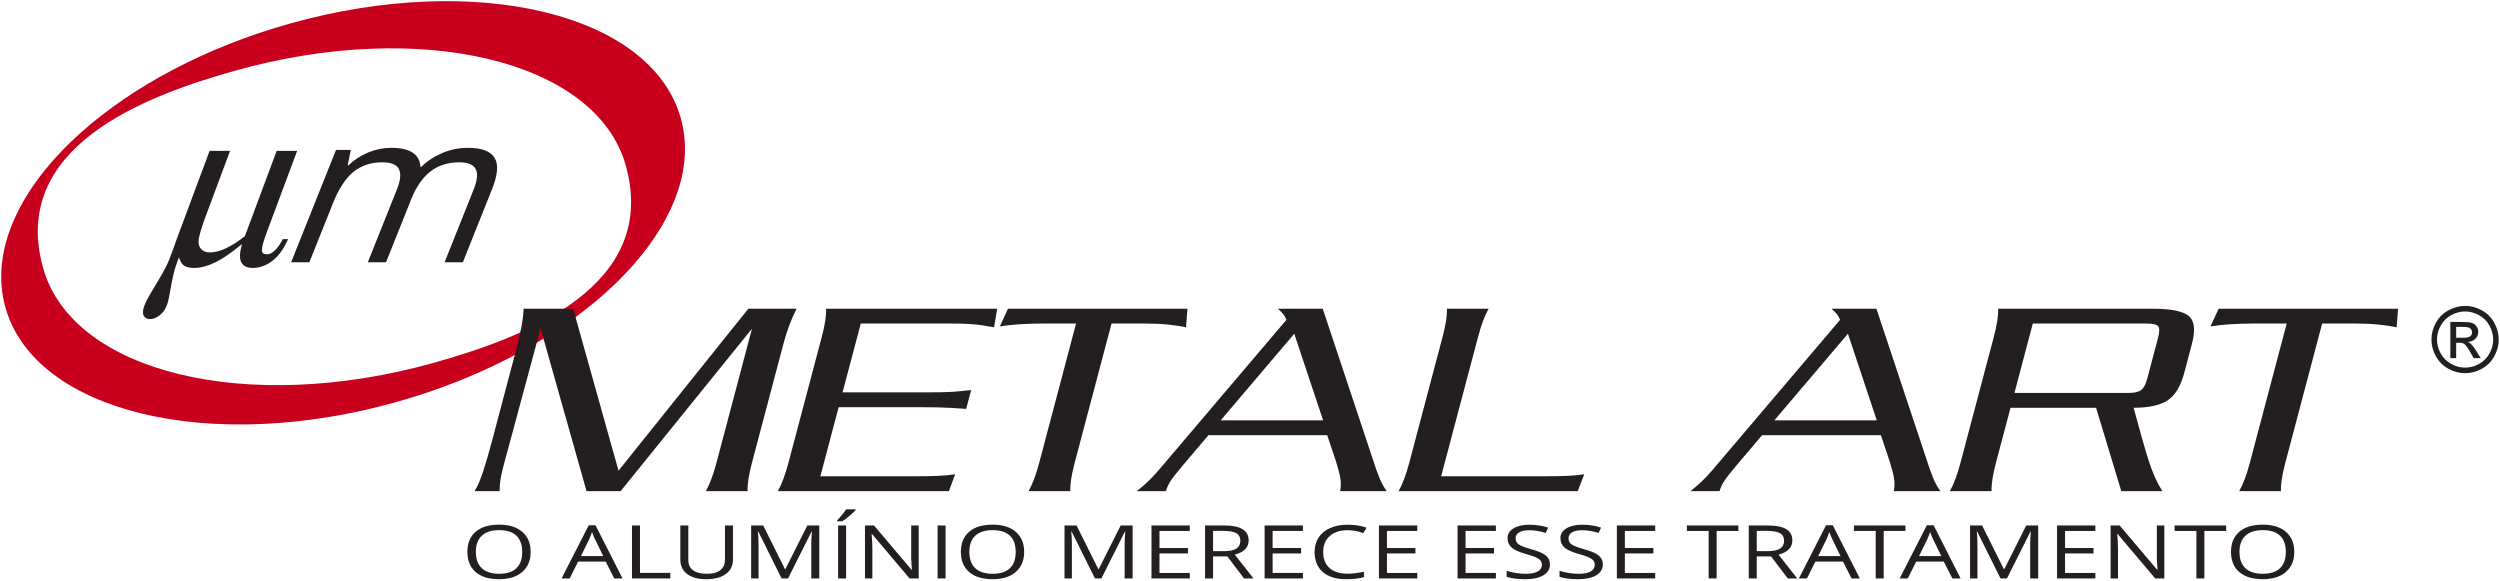 <?xml version="1.0" encoding="UTF-8" standalone="no"?>
<svg
   xmlns:dc="http://purl.org/dc/elements/1.1/"
   xmlns:cc="http://creativecommons.org/ns#"
   xmlns:rdf="http://www.w3.org/1999/02/22-rdf-syntax-ns#"
   xmlns:svg="http://www.w3.org/2000/svg"
   xmlns="http://www.w3.org/2000/svg"
   viewBox="0 0 1589.333 369.333"
   height="369.333"
   width="1589.333"
   xml:space="preserve"
   id="svg2"
   version="1.1"><defs
     id="defs6" /><g
     transform="matrix(1.333,0,0,-1.333,0,369.333)"
     id="g10"><g
       transform="scale(0.1)"
       id="g12"><path
         id="path14"
         style="fill:#231f20;fill-opacity:1;fill-rule:nonzero;stroke:none"
         d="m 11756.6,1311.83 c 26.9,0 53.2,-6.9 78.9,-20.76 25.6,-13.79 45.6,-33.61 59.9,-59.29 14.3,-25.77 21.5,-52.62 21.5,-80.49 0,-27.66 -7,-54.29 -21.2,-79.77 -14.1,-25.54 -33.8,-45.36 -59.3,-59.44 -25.4,-14.15 -52.1,-21.193 -79.8,-21.193 -27.8,0 -54.4,7.043 -79.9,21.193 -25.5,14.08 -45.3,33.9 -59.4,59.44 -14.2,25.48 -21.3,52.11 -21.3,79.77 0,27.87 7.2,54.72 21.5,80.49 14.5,25.68 34.5,45.5 60.1,59.29 25.7,13.86 52,20.76 79,20.76 z m 0,-26.56 c -22.6,0 -44.6,-5.81 -65.9,-17.35 -21.3,-11.54 -38,-28.09 -50.1,-49.57 -12,-21.49 -18.1,-43.84 -18.1,-67.06 0,-23.16 6,-45.29 17.8,-66.49 11.9,-21.19 28.4,-37.73 49.7,-49.57 21.2,-11.83 43.4,-17.78 66.6,-17.78 23.1,0 45.3,5.95 66.6,17.78 21.2,11.84 37.8,28.38 49.5,49.57 11.8,21.2 17.7,43.33 17.7,66.49 0,23.22 -6.1,45.57 -18,67.06 -12,21.48 -28.7,38.03 -50.1,49.57 -21.4,11.54 -43.3,17.35 -65.7,17.35 z m -70.5,-222.53 v 172.45 h 59.4 c 20.3,0 35,-1.6 44.1,-4.8 9.1,-3.19 16.3,-8.7 21.7,-16.69 5.4,-7.91 8.1,-16.33 8.1,-25.25 0,-12.56 -4.5,-23.59 -13.6,-32.88 -9,-9.36 -21,-14.59 -35.9,-15.75 6.1,-2.54 11,-5.59 14.6,-9.15 7,-6.75 15.5,-18.14 25.6,-34.18 l 21,-33.75 h -33.8 l -15.4,27.15 c -12,21.41 -21.8,34.83 -29.2,40.2 -5.1,3.92 -12.5,5.88 -22.3,5.81 h -16.4 v -73.16 z m 27.9,97.11 h 33.8 c 16.2,0 27.2,2.4 33.1,7.19 5.9,4.79 8.9,11.17 8.9,19.01 0,5.08 -1.5,9.65 -4.3,13.65 -2.8,4.06 -6.8,7.03 -11.8,9 -5.1,1.96 -14.3,2.97 -28,2.97 h -31.7 v -51.82" /><path
         id="path16"
         style="fill:#231f20;fill-opacity:1;fill-rule:nonzero;stroke:none"
         d="m 2530.86,138.582 c 0,-40.465 -13.32,-72.262 -39.81,-95.441 -26.57,-23.188 -63.48,-34.75 -110.8,-34.75 -48.31,0 -85.6,11.387 -111.79,34.156 -26.26,22.77 -39.43,54.859 -39.43,96.328 0,41.176 13.17,73.031 39.51,95.684 26.34,22.652 63.71,33.976 112.17,33.976 47.17,0 83.92,-11.504 110.42,-34.566 26.49,-23.067 39.73,-54.86 39.73,-95.387 z m -261.4,0.059 c 0,-34.215 9.42,-60.168 28.33,-77.864 18.99,-17.699 46.48,-26.547 82.46,-26.547 36.37,0 63.86,8.789 82.39,26.426 18.53,17.637 27.8,43.653 27.8,77.985 0,33.98 -9.19,59.757 -27.72,77.336 -18.45,17.578 -45.79,26.371 -82.01,26.371 -36.37,0 -63.93,-8.852 -82.92,-26.547 -18.91,-17.699 -28.33,-43.418 -28.33,-77.16" /><path
         id="path18"
         style="fill:#231f20;fill-opacity:1;fill-rule:nonzero;stroke:none"
         d="m 2929.49,11.934 -40.82,80.34 h -131.54 l -40.36,-80.34 h -38.59 l 129.71,253.769 h 32.09 L 2969,11.934 Z m -52.68,106.886 -38.21,78.278 c -4.9,9.91 -10.03,22.062 -15.24,36.457 -3.29,-11.032 -7.96,-23.184 -14.16,-36.457 l -38.59,-78.278 h 106.2" /><path
         id="path20"
         style="fill:#231f20;fill-opacity:1;fill-rule:nonzero;stroke:none"
         d="M 3014.02,11.934 V 264.645 h 38.13 V 38.477 h 144.64 v -26.543 h -182.77" /><path
         id="path22"
         style="fill:#231f20;fill-opacity:1;fill-rule:nonzero;stroke:none"
         d="M 3495.56,264.645 V 101.063 c 0,-28.786 -11.26,-51.434 -33.85,-67.954 -22.58,-16.457 -53.59,-24.719 -93.1,-24.719 -39.51,0 -70.06,8.32 -91.66,24.895 -21.59,16.637 -32.38,39.406 -32.38,68.488 v 162.872 h 38.13 V 99.766 c 0,-21.117 7.5,-37.281 22.43,-48.605 14.93,-11.266 36.91,-16.93 65.93,-16.93 27.72,0 49,5.664 63.94,17.047 14.93,11.328 22.43,27.609 22.43,48.786 v 164.582 h 38.13" /><path
         id="path24"
         style="fill:#231f20;fill-opacity:1;fill-rule:nonzero;stroke:none"
         d="M 3727.57,11.934 3616.23,235.973 h -1.75 c 2.06,-17.754 3.13,-38.875 3.13,-63.293 V 11.934 h -35.22 V 264.645 h 57.43 l 103.9,-208.469 h 1.76 l 104.83,208.469 h 56.96 V 11.934 h -38.13 V 174.742 c 0,18.699 1.08,38.992 3.14,60.879 h -1.76 L 3758.27,11.934 h -30.7" /><path
         id="path26"
         style="fill:#231f20;fill-opacity:1;fill-rule:nonzero;stroke:none"
         d="M 3997.17,11.934 V 264.645 h 38.13 V 11.934 Z m -4.75,277.191 c 7.2,7.137 14.93,15.746 23.2,25.895 8.35,10.144 14.86,18.937 19.61,26.429 h 45.32 v -3.601 c -6.58,-7.493 -16.38,-16.692 -29.4,-27.664 -12.94,-10.914 -24.27,-19.407 -33.85,-25.368 h -24.88 v 4.309" /><path
         id="path28"
         style="fill:#231f20;fill-opacity:1;fill-rule:nonzero;stroke:none"
         d="m 4381.47,11.934 h -43.49 L 4158.73,224 h -1.84 c 2.37,-24.895 3.6,-47.664 3.6,-68.43 V 11.934 h -35.22 V 264.645 h 43.03 L 4347.17,53.402 h 1.76 c -0.31,3.125 -0.92,13.094 -1.99,30.023 -1.08,16.875 -1.46,28.906 -1.15,36.219 v 145 h 35.68 V 11.934" /><path
         id="path30"
         style="fill:#231f20;fill-opacity:1;fill-rule:nonzero;stroke:none"
         d="M 4471.59,11.934 V 264.645 h 38.13 V 11.934 h -38.13" /><path
         id="path32"
         style="fill:#231f20;fill-opacity:1;fill-rule:nonzero;stroke:none"
         d="m 4884.45,138.582 c 0,-40.465 -13.32,-72.262 -39.82,-95.441 -26.57,-23.188 -63.47,-34.75 -110.79,-34.75 -48.32,0 -85.61,11.387 -111.79,34.156 -26.26,22.77 -39.44,54.859 -39.44,96.328 0,41.176 13.18,73.031 39.52,95.684 26.33,22.652 63.7,33.976 112.16,33.976 47.17,0 83.93,-11.504 110.42,-34.566 26.49,-23.067 39.74,-54.86 39.74,-95.387 z m -261.41,0.059 c 0,-34.215 9.42,-60.168 28.33,-77.864 18.99,-17.699 46.48,-26.547 82.47,-26.547 36.37,0 63.86,8.789 82.38,26.426 18.53,17.637 27.8,43.653 27.8,77.985 0,33.98 -9.19,59.757 -27.72,77.336 -18.45,17.578 -45.78,26.371 -82.01,26.371 -36.36,0 -63.93,-8.852 -82.92,-26.547 -18.91,-17.699 -28.33,-43.418 -28.33,-77.16" /><path
         id="path34"
         style="fill:#231f20;fill-opacity:1;fill-rule:nonzero;stroke:none"
         d="M 5222.04,11.934 5110.71,235.973 h -1.76 c 2.07,-17.754 3.14,-38.875 3.14,-63.293 V 11.934 h -35.22 V 264.645 h 57.43 L 5238.2,56.176 h 1.76 l 104.82,208.469 h 56.97 V 11.934 h -38.13 V 174.742 c 0,18.699 1.08,38.992 3.14,60.879 H 5365 L 5252.75,11.934 h -30.71" /><path
         id="path36"
         style="fill:#231f20;fill-opacity:1;fill-rule:nonzero;stroke:none"
         d="M 5674.41,11.934 H 5491.64 V 264.645 h 182.77 v -26.192 h -144.63 v -81.406 h 135.91 v -25.84 H 5529.78 V 38.125 h 144.63 V 11.934" /><path
         id="path38"
         style="fill:#231f20;fill-opacity:1;fill-rule:nonzero;stroke:none"
         d="M 5785.29,117.051 V 11.934 h -38.13 V 264.645 h 89.89 c 40.27,0 69.99,-5.961 89.13,-17.817 19.21,-11.859 28.87,-29.73 28.87,-53.562 0,-33.446 -21.98,-56.039 -65.93,-67.778 l 89.05,-113.554 h -45.1 l -79.4,105.117 z m 0,25.129 h 52.22 c 26.95,0 46.63,4.133 59.19,12.39 12.55,8.2 18.84,20.586 18.84,37.043 0,16.696 -6.36,28.727 -19.15,36.102 -12.78,7.375 -33.3,11.09 -61.56,11.09 h -49.54 V 142.18" /><path
         id="path40"
         style="fill:#231f20;fill-opacity:1;fill-rule:nonzero;stroke:none"
         d="M 6213.93,11.934 H 6031.15 V 264.645 h 182.78 v -26.192 h -144.64 v -81.406 h 135.91 v -25.84 H 6069.29 V 38.125 h 144.64 V 11.934" /><path
         id="path42"
         style="fill:#231f20;fill-opacity:1;fill-rule:nonzero;stroke:none"
         d="m 6427.1,241.992 c -35.99,0 -64.47,-9.265 -85.38,-27.726 -20.83,-18.524 -31.24,-43.828 -31.24,-75.981 0,-33.09 10.03,-58.633 30.17,-76.625 20.06,-18.051 48.78,-27.078 86.06,-27.078 22.82,0 48.93,3.188 78.26,9.5 V 18.301 c -22.74,-6.606 -50.77,-9.91 -84.15,-9.91 -48.32,0 -85.61,11.27 -111.79,33.859 -26.26,22.598 -39.44,54.684 -39.44,96.273 0,26.075 6.36,48.903 18.99,68.485 12.63,19.586 30.86,34.687 54.75,45.246 23.81,10.617 51.91,15.926 84.22,15.926 34.46,0 64.48,-4.836 90.2,-14.45 l -16.15,-25.25 c -24.81,9.028 -49.62,13.512 -74.5,13.512" /><path
         id="path44"
         style="fill:#231f20;fill-opacity:1;fill-rule:nonzero;stroke:none"
         d="M 6759.25,11.934 H 6576.48 V 264.645 h 182.77 v -26.192 h -144.64 v -81.406 h 135.91 v -25.84 H 6614.61 V 38.125 h 144.64 V 11.934" /><path
         id="path46"
         style="fill:#231f20;fill-opacity:1;fill-rule:nonzero;stroke:none"
         d="M 7134.14,11.934 H 6951.37 V 264.645 h 182.77 V 238.453 H 6989.5 v -81.406 h 135.91 v -25.84 H 6989.5 V 38.125 h 144.64 V 11.934" /><path
         id="path48"
         style="fill:#231f20;fill-opacity:1;fill-rule:nonzero;stroke:none"
         d="m 7392.02,79.062 c 0,-22.238 -10.49,-39.582 -31.39,-52.031 -20.98,-12.445 -49.39,-18.641 -85.3,-18.641 -38.89,0 -68.83,3.895 -89.74,11.621 v 28.375 c 13.48,-4.363 28.11,-7.844 43.96,-10.383 15.85,-2.535 31.54,-3.773 47.16,-3.773 25.42,0 44.57,3.715 57.43,11.148 12.86,7.375 19.29,17.695 19.29,30.969 0,8.73 -2.29,15.926 -6.81,21.473 -4.6,5.606 -12.25,10.735 -22.89,15.516 -10.73,4.715 -27.03,10.086 -48.85,16.043 -30.48,8.437 -52.31,18.406 -65.4,29.91 -13.09,11.504 -19.68,26.543 -19.68,45.125 0,19.469 9.5,34.981 28.49,46.484 19.07,11.504 44.17,17.282 75.42,17.282 32.62,0 62.63,-4.598 89.97,-13.801 l -11.87,-25.543 c -27.11,8.789 -53.44,13.156 -79.02,13.156 -20.14,0 -35.99,-3.363 -47.32,-10.031 -11.41,-6.723 -17.07,-15.984 -17.07,-27.898 0,-8.793 2.14,-15.93 6.27,-21.536 4.22,-5.601 11.26,-10.734 21.22,-15.394 9.95,-4.66 25.18,-9.793 45.71,-15.457 34.38,-9.434 58.03,-19.582 70.97,-30.438 12.95,-10.793 19.45,-24.894 19.45,-42.175" /><path
         id="path50"
         style="fill:#231f20;fill-opacity:1;fill-rule:nonzero;stroke:none"
         d="m 7644.17,79.062 c 0,-22.238 -10.49,-39.582 -31.4,-52.031 -20.98,-12.445 -49.39,-18.641 -85.29,-18.641 -38.9,0 -68.84,3.895 -89.75,11.621 v 28.375 c 13.48,-4.363 28.11,-7.844 43.96,-10.383 15.85,-2.535 31.54,-3.773 47.17,-3.773 25.42,0 44.56,3.715 57.42,11.148 12.86,7.375 19.3,17.695 19.3,30.969 0,8.73 -2.3,15.926 -6.82,21.473 -4.59,5.606 -12.25,10.735 -22.89,15.516 -10.72,4.715 -27.03,10.086 -48.85,16.043 -30.48,8.437 -52.3,18.406 -65.39,29.91 -13.1,11.504 -19.68,26.543 -19.68,45.125 0,19.469 9.5,34.981 28.48,46.484 19.07,11.504 44.18,17.282 75.42,17.282 32.62,0 62.64,-4.598 89.97,-13.801 l -11.87,-25.543 c -27.1,8.789 -53.44,13.156 -79.02,13.156 -20.13,0 -35.98,-3.363 -47.32,-10.031 -11.4,-6.723 -17.07,-15.984 -17.07,-27.898 0,-8.793 2.14,-15.93 6.28,-21.536 4.21,-5.601 11.25,-10.734 21.21,-15.394 9.95,-4.66 25.19,-9.793 45.71,-15.457 34.38,-9.434 58.04,-19.582 70.98,-30.438 12.94,-10.793 19.45,-24.894 19.45,-42.175" /><path
         id="path52"
         style="fill:#231f20;fill-opacity:1;fill-rule:nonzero;stroke:none"
         d="M 7893.94,11.934 H 7711.16 V 264.645 h 182.78 V 238.453 H 7749.3 v -81.406 h 135.91 v -25.84 H 7749.3 V 38.125 h 144.64 V 11.934" /><path
         id="path54"
         style="fill:#231f20;fill-opacity:1;fill-rule:nonzero;stroke:none"
         d="m 8186.97,11.934 h -38.13 V 238.453 h -103.83 v 26.192 h 245.71 V 238.453 H 8186.97 V 11.934" /><path
         id="path56"
         style="fill:#231f20;fill-opacity:1;fill-rule:nonzero;stroke:none"
         d="M 8378.32,117.051 V 11.934 h -38.14 V 264.645 h 89.9 c 40.27,0 69.98,-5.961 89.12,-17.817 19.22,-11.859 28.87,-29.73 28.87,-53.562 0,-33.446 -21.98,-56.039 -65.93,-67.778 l 89.05,-113.554 h -45.1 l -79.4,105.117 z m 0,25.129 h 52.22 c 26.95,0 46.63,4.133 59.18,12.39 12.56,8.2 18.84,20.586 18.84,37.043 0,16.696 -6.35,28.727 -19.14,36.102 -12.79,7.375 -33.31,11.09 -61.56,11.09 h -49.54 V 142.18" /><path
         id="path58"
         style="fill:#231f20;fill-opacity:1;fill-rule:nonzero;stroke:none"
         d="m 8830.38,11.934 -40.81,80.34 h -131.55 l -40.35,-80.34 h -38.59 l 129.71,253.769 h 32.09 L 8869.89,11.934 Z m -52.68,106.886 -38.21,78.278 c -4.9,9.91 -10.03,22.062 -15.23,36.457 -3.3,-11.032 -7.97,-23.184 -14.17,-36.457 L 8671.5,118.82 h 106.2" /><path
         id="path60"
         style="fill:#231f20;fill-opacity:1;fill-rule:nonzero;stroke:none"
         d="m 8983.75,11.934 h -38.12 V 238.453 h -103.84 v 26.192 H 9087.5 V 238.453 H 8983.75 V 11.934" /><path
         id="path62"
         style="fill:#231f20;fill-opacity:1;fill-rule:nonzero;stroke:none"
         d="m 9311.09,11.934 -40.82,80.34 h -131.54 l -40.35,-80.34 h -38.59 l 129.7,253.769 h 32.09 L 9350.6,11.934 Z m -52.68,106.886 -38.21,78.278 c -4.9,9.91 -10.03,22.062 -15.24,36.457 -3.29,-11.032 -7.96,-23.184 -14.16,-36.457 l -38.59,-78.278 h 106.2" /><path
         id="path64"
         style="fill:#231f20;fill-opacity:1;fill-rule:nonzero;stroke:none"
         d="M 9540.79,11.934 9429.46,235.973 h -1.76 c 2.07,-17.754 3.14,-38.875 3.14,-63.293 V 11.934 h -35.22 V 264.645 h 57.43 l 103.9,-208.469 h 1.76 l 104.83,208.469 h 56.96 V 11.934 h -38.13 V 174.742 c 0,18.699 1.08,38.992 3.14,60.879 h -1.76 L 9571.5,11.934 h -30.71" /><path
         id="path66"
         style="fill:#231f20;fill-opacity:1;fill-rule:nonzero;stroke:none"
         d="M 9993.16,11.934 H 9810.39 V 264.645 h 182.77 v -26.192 h -144.63 v -81.406 h 135.91 v -25.84 H 9848.53 V 38.125 h 144.63 V 11.934" /><path
         id="path68"
         style="fill:#231f20;fill-opacity:1;fill-rule:nonzero;stroke:none"
         d="m 10322.1,11.934 h -43.5 L 10099.4,224 h -1.9 c 2.4,-24.895 3.6,-47.664 3.6,-68.43 V 11.934 h -35.2 V 264.645 h 43 l 178.9,-211.243 h 1.8 c -0.3,3.125 -1,13.094 -2,30.023 -1.1,16.875 -1.5,28.906 -1.2,36.219 v 145 h 35.7 V 11.934" /><path
         id="path70"
         style="fill:#231f20;fill-opacity:1;fill-rule:nonzero;stroke:none"
         d="M 10513.1,11.934 H 10475 V 238.453 h -103.8 v 26.192 h 245.7 v -26.192 h -103.8 V 11.934" /><path
         id="path72"
         style="fill:#231f20;fill-opacity:1;fill-rule:nonzero;stroke:none"
         d="m 10941.9,138.582 c 0,-40.465 -13.3,-72.262 -39.8,-95.441 -26.5,-23.188 -63.5,-34.75 -110.8,-34.75 -48.3,0 -85.6,11.387 -111.8,34.156 -26.2,22.77 -39.4,54.859 -39.4,96.328 0,41.176 13.2,73.031 39.5,95.684 26.4,22.652 63.7,33.976 112.2,33.976 47.2,0 83.9,-11.504 110.4,-34.566 26.5,-23.067 39.7,-54.86 39.7,-95.387 z m -261.4,0.059 c 0,-34.215 9.4,-60.168 28.4,-77.864 19,-17.699 46.4,-26.547 82.4,-26.547 36.4,0 63.9,8.789 82.4,26.426 18.5,17.637 27.8,43.653 27.8,77.985 0,33.98 -9.2,59.757 -27.7,77.336 -18.5,17.578 -45.8,26.371 -82,26.371 -36.4,0 -63.9,-8.852 -82.9,-26.547 -19,-17.699 -28.4,-43.418 -28.4,-77.16" /><path
         id="path74"
         style="fill:#231f20;fill-opacity:1;fill-rule:nonzero;stroke:none"
         d="m 999.645,2051.18 h 97.585 L 980.051,1736.76 c -21.656,-58.13 -32.524,-96.98 -33.121,-117.16 -0.711,-15.66 4.101,-28.61 13.758,-38.25 9.96,-9.64 23.222,-14.46 39.492,-14.46 46.98,0 102.71,25.9 167.8,77.7 l 151.52,406.59 h 97.58 l -143.78,-385.8 c -8.53,-22.89 -14.89,-41.57 -18.54,-55.42 -3.77,-14.16 -5.4,-25 -5.61,-32.83 0.21,-7.53 2.51,-12.65 6.93,-15.36 4.11,-2.7 10.28,-3.91 17.81,-3.91 11.75,0 24.34,6.32 37.07,18.67 13.15,12.65 25.5,30.42 37.75,53.61 h 25.31 c -21.35,-47.59 -46.61,-82.22 -75.89,-104.21 -29.57,-21.98 -60.53,-33.13 -93.06,-33.13 -26.5,0 -44.33,8.74 -53.89,25.91 -9.57,17.16 -8.62,46.38 2.65,87.94 -49.29,-40.96 -91.8,-70.17 -127.83,-87.64 -36.027,-17.47 -69.098,-26.21 -99.516,-26.21 -18.972,0 -33.816,3.02 -45.234,8.74 -11.305,6.02 -20.605,19.87 -27.879,41.56 l -10.215,-27.41 c -11.785,-31.62 -22.668,-78.6 -32.949,-140.95 -3.863,-24.09 -8.668,-44.27 -14.844,-60.83 -6.957,-18.68 -18.218,-34.34 -33.66,-46.69 -15.441,-12.34 -30.937,-18.37 -46,-18.37 -14.754,0 -24.973,5.72 -30.461,16.87 -5.484,11.14 -4.465,26.8 3.281,47.58 7.407,19.88 25.141,52.11 53.004,96.98 13.649,22.89 25.055,42.17 33.789,57.53 8.543,15.65 15.93,29.81 21.735,42.16 5.808,12.35 10.562,23.49 14.265,33.43 3.93,10.55 8.196,21.99 12.797,34.33 0.45,1.21 2.02,5.43 4.602,12.35 2.805,7.54 6.43,18.07 10.883,31.63 l 160.047,429.47" /><path
         id="path76"
         style="fill:#231f20;fill-opacity:1;fill-rule:nonzero;stroke:none"
         d="m 2120.31,1519.89 139.26,348.67 c 16.99,42.56 20.13,74.6 8.99,95.97 -10.97,21.36 -37.11,32.04 -78.25,32.04 -54.2,0 -99.89,-14.52 -137.43,-43.56 -37.35,-29.05 -68.21,-73.6 -92.27,-133.86 l -119.53,-299.26 h -86.94 l 139.26,348.67 c 17,42.56 19.96,74.6 9,95.97 -10.97,21.36 -37.29,32.04 -78.97,32.04 -54.38,0 -100.34,-15.19 -137.94,-45.73 -37.35,-30.38 -70.05,-80.45 -97.78,-149.88 l -112.26,-281.07 h -86.94 l 213.99,535.77 h 70.66 l -15.07,-73.11 h 4.3 c 26.67,26.04 58.06,46.4 93.8,61.09 35.74,14.68 72.12,22.03 109.15,22.03 89.62,0 136.34,-30.38 139.68,-90.96 h 4.12 c 28.37,28.04 62.1,50.23 101,66.59 39.03,16.19 79.32,24.37 120.83,24.37 64.93,0 107.39,-15.52 127.3,-46.74 19.8,-31.04 16.14,-80.94 -11.19,-149.37 l -139.66,-349.67 h -87.11" /><path
         id="path78"
         style="fill:#c9001d;fill-opacity:1;fill-rule:evenodd;stroke:none"
         d="m 3027.98,1515.82 -1.29,-1.51 c -89.47,-102.92 -194.56,-193.99 -305.48,-273.14 l -2.74,-1.98 0.09,0.1 C 2493.11,1078.71 2209.44,942.723 1889.25,853.004 999.801,603.789 165.523,805.93 25.828,1304.49 -50.578,1577.2 96.648,1882.11 391.281,2143.18 l -0.187,-0.24 c 244.023,216.33 589.195,402.59 992.276,515.53 889.44,249.21 1723.72,47.07 1863.41,-451.49 62.4,-222.72 -24.4,-466.91 -218.8,-691.16 z M 205.828,1491.99 C 345.523,993.43 1179.8,791.285 2069.25,1040.5 c 434.37,121.71 1076.61,364.82 915.03,941.48 -139.69,498.56 -973.97,700.7 -1863.41,451.49 C 686.488,2311.76 44.25,2068.64 205.828,1491.99" /><path
         id="path80"
         style="fill:#231f20;fill-opacity:1;fill-rule:nonzero;stroke:none"
         d="m 2263.26,428.375 c 13.27,20.879 26.56,51.285 39.85,90.996 13.33,39.938 28.05,90.313 44.09,150.902 l 112.26,424.117 c 24.75,93.49 37.18,161.34 37.42,204 h 236.63 l 216.27,-772.441 619.13,772.441 h 230 c -14.09,-28.14 -26.05,-55.6 -35.84,-82.15 -9.86,-26.78 -18.51,-54.23 -25.96,-82.37 l -5.4,-20.42 -145.37,-549.149 c -15.38,-58.09 -22.36,-103.25 -21.05,-135.926 h -199.04 c 18.6,32.676 35.53,77.836 50.91,135.926 L 3586.25,1203.08 2959.89,428.375 H 2797.34 L 2578.16,1204.44 2402.57,553.637 c -6.97,-26.328 -12.03,-48.563 -15.18,-66.715 -3.14,-18.156 -4.71,-37.668 -4.71,-58.547 z m 2492.68,870.015 -15.14,-88.5 c -7.31,1.59 -27.97,4.99 -61.98,10.21 -34.06,4.99 -80.94,7.49 -140.66,7.49 h -432.9 L 4018.4,899.461 h 393.1 c 58.6,0 100.8,0.684 126.65,2.269 25.86,1.59 57.05,4.54 93.51,8.622 l -23.78,-89.86 c -7.57,0.684 -30.92,2.27 -70.07,4.766 -39.2,2.273 -87.56,3.402 -145.05,3.402 h -393.1 l -87.22,-329.484 h 432.9 c 58.61,0 101.91,0.679 129.91,2.039 28.01,1.363 54.66,3.859 79.95,7.492 l -29.56,-80.332 h -816.05 c 18.6,32.676 35.53,77.836 50.91,135.926 l 158.34,598.159 c 15.37,58.09 22.35,103.25 21.05,135.93 z m 213.47,-70.8 c -37.6,0 -73.56,-1.13 -107.89,-3.41 -34.32,-2.27 -65.35,-5.67 -93.09,-10.2 l 38.93,84.41 h 855.85 l -6.84,-88.5 c -21.95,4.77 -49.35,8.85 -82.11,12.48 -32.83,3.4 -69.67,5.22 -110.58,5.22 H 5301.14 L 5125.55,564.301 c -15.37,-58.09 -22.35,-103.25 -21.05,-135.926 h -199.04 c 18.61,32.676 35.53,77.836 50.91,135.926 l 175.58,663.289 z m 1422.2,-799.215 c 3.79,22.691 4,43.344 0.64,61.949 -3.04,18.836 -10.11,45.387 -20.61,79.875 L 6329.83,695.23 H 5763.4 L 5638.51,548.188 c -29.04,-34.489 -48.02,-59.223 -57.52,-74.2 -9.49,-14.98 -16.28,-30.183 -20.36,-45.613 H 5421.3 c 34.61,26.324 67.78,57.641 99.51,93.945 l 614.33,722.97 c -4.68,11.57 -9.52,20.42 -14.53,26.55 -5.02,6.12 -13.73,14.97 -26.15,26.55 h 213.97 l 237.41,-713.441 c 12.02,-38.121 23.08,-69.437 33.18,-93.945 10.1,-24.504 21.71,-45.383 34.84,-62.629 z m -219,750.655 -350.93,-412.999 h 488.46 z m 497.64,-750.655 c 18.61,32.676 35.54,77.836 50.91,135.926 l 158.35,598.159 c 15.37,58.09 22.35,103.25 21.05,135.93 h 199.03 c -18.6,-32.68 -35.53,-77.84 -50.9,-135.93 L 6873.11,499.176 h 472.71 c 58.6,0 101.91,0.679 129.91,2.039 28,1.363 54.65,3.859 79.94,7.492 l -31.22,-80.332 z m 2361.9,0 c 3.8,22.691 4.01,43.344 0.64,61.949 -3.02,18.836 -10.1,45.387 -20.59,79.875 L 8970.38,695.23 H 8403.95 L 8279.06,548.188 c -29.04,-34.489 -48.02,-59.223 -57.52,-74.2 -9.49,-14.98 -16.28,-30.183 -20.36,-45.613 h -139.33 c 34.61,26.324 67.78,57.641 99.51,93.945 l 614.33,722.97 c -4.68,11.57 -9.52,20.42 -14.53,26.55 -5.02,6.12 -13.73,14.97 -26.15,26.55 h 213.96 l 237.42,-713.441 c 12.02,-38.121 23.08,-69.437 33.18,-93.945 10.1,-24.504 21.72,-45.383 34.84,-62.629 z M 8813.16,1179.03 8462.23,766.031 h 488.47 z m 775.38,-353.089 -69.2,-261.414 c -15.38,-58.089 -22.41,-103.476 -21.11,-136.152 H 9299.2 c 18.59,32.676 35.52,77.836 50.9,135.926 l 158.35,598.159 c 15.37,58.09 22.35,103.25 21.05,135.93 h 734.8 c 88.4,0 146.5,-11.58 174.1,-34.5 27.6,-23.14 32.8,-67.39 15.3,-133.43 l -36.2,-136.597 c -17.2,-65.129 -43.8,-109.152 -79.9,-132.75 -36,-23.371 -90,-35.172 -161.9,-35.172 29.4,-110.285 53.4,-194.246 71.8,-252.113 18.4,-57.863 40.1,-106.195 65.1,-145.453 h -195.7 l -120.34,397.566 z m 18.75,70.797 h 544.01 c 28.8,0 49.1,4.77 61,14.297 11.9,9.528 21.6,28.137 29,56.278 l 50.2,189.707 c 7.7,29.04 8.3,47.87 1.8,56.96 -6.4,9.07 -24.5,13.61 -54.4,13.61 h -544.04 z m 1135.81,330.852 c -37.6,0 -73.5,-1.13 -107.9,-3.41 -34.3,-2.27 -65.3,-5.67 -93.1,-10.2 l 39,84.41 h 855.8 l -6.8,-88.5 c -22,4.77 -49.4,8.85 -82.1,12.48 -32.9,3.4 -69.7,5.22 -110.6,5.22 h -162.6 l -175.5,-663.289 c -15.4,-58.09 -22.4,-103.25 -21.1,-135.926 h -199 c 18.6,32.676 35.5,77.836 50.9,135.926 l 175.6,663.289 h -162.6" /></g></g></svg>